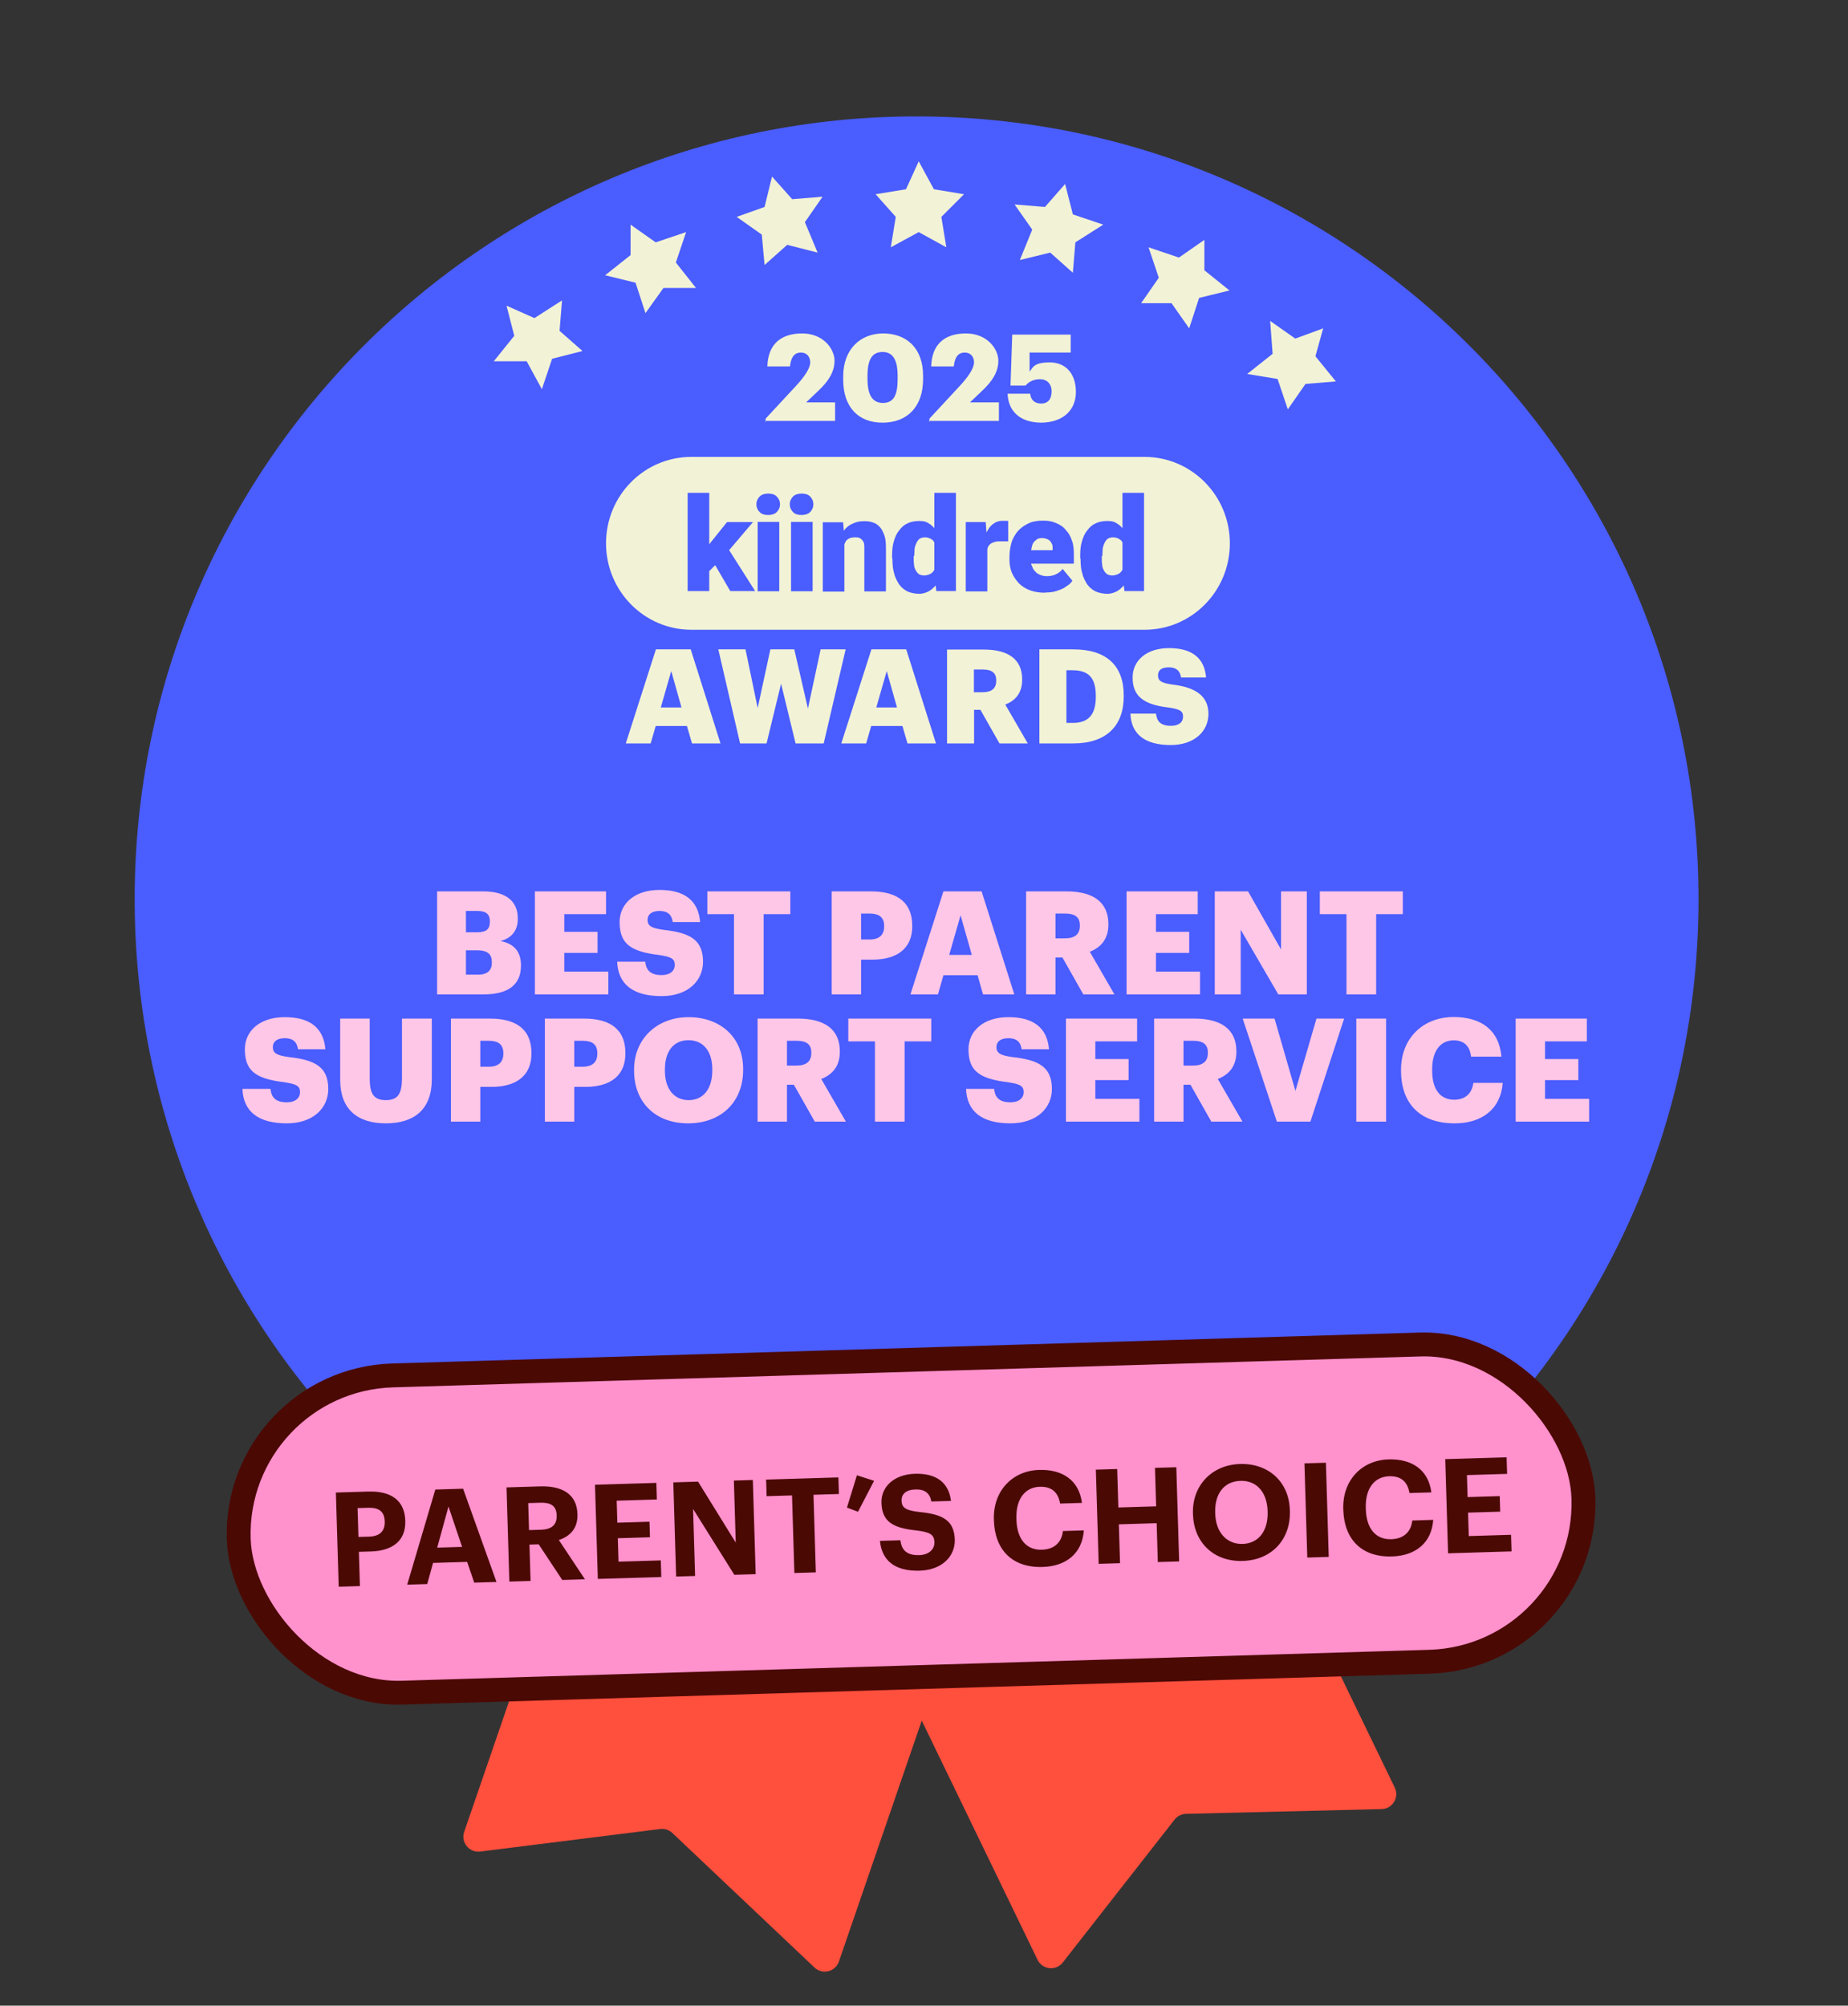 <svg width="247" height="268" viewBox="0 0 247 268" fill="none" xmlns="http://www.w3.org/2000/svg">
<rect x="0" y="0" width="247" height="268" fill="#333333" stroke="none"/>
<g clip-path="url(#clip0_3538_172183)">
<path d="M138.676 261.87L110.872 204.456C110.39 203.462 110.806 202.266 111.8 201.785L155.901 180.427C156.895 179.946 158.091 180.361 158.572 181.356L186.421 238.861C187.055 240.17 186.124 241.697 184.67 241.732L158.521 242.369C157.923 242.384 157.363 242.665 156.995 243.136L142.051 262.231C141.139 263.396 139.321 263.202 138.676 261.87Z" fill="#FF4F3D"/>
<path d="M62.043 244.773L82.784 184.447C83.143 183.402 84.281 182.847 85.326 183.206L131.664 199.138C132.708 199.497 133.264 200.635 132.905 201.679L112.13 262.102C111.657 263.477 109.921 263.904 108.864 262.904L89.865 244.926C89.43 244.515 88.835 244.32 88.241 244.394L64.183 247.408C62.714 247.592 61.562 246.172 62.043 244.773Z" fill="#FF4F3D"/>
<path d="M122.511 224.718C180.217 224.718 227.021 177.883 227.021 120.137C227.021 62.391 180.217 15.555 122.511 15.555C64.804 15.555 18 62.391 18 120.137C18 177.883 64.804 224.718 122.511 224.718Z" fill="#4A5DFF"/>
<path d="M58.425 132.872V119.106H64.567C67.821 119.106 69.207 120.569 69.207 122.706V122.783C69.207 124.324 68.418 125.344 66.877 125.748C68.572 126.037 69.631 127.058 69.631 128.964V129.041C69.631 131.505 68.033 132.872 64.625 132.872H58.425ZM62.276 130.234H63.912C65.164 130.234 65.742 129.657 65.742 128.636V128.559C65.742 127.52 65.183 126.981 63.797 126.981H62.276V130.234ZM62.276 124.574H63.778C65.01 124.574 65.472 124.15 65.472 123.168V123.091C65.472 122.148 64.971 121.724 63.778 121.724H62.276V124.574ZM71.493 132.872V119.106H81.004V122.148H75.42V124.516H79.868V127.327H75.42V129.83H81.312V132.872H71.493ZM88.42 133.103C84.569 133.103 82.606 131.486 82.49 128.502H86.244C86.341 129.483 86.784 130.292 88.42 130.292C89.556 130.292 90.191 129.734 90.191 128.925C90.191 128.078 89.671 127.847 88.016 127.597C84.127 127.135 82.817 125.979 82.817 123.207C82.817 120.723 84.858 118.913 88.15 118.913C91.462 118.913 93.33 120.3 93.58 123.207H89.922C89.787 122.225 89.229 121.724 88.15 121.724C87.092 121.724 86.552 122.206 86.552 122.899C86.552 123.669 86.976 124.016 88.69 124.247C92.174 124.632 93.965 125.537 93.965 128.521C93.965 131.043 91.963 133.103 88.42 133.103ZM98.103 132.872V122.148H94.541V119.106H105.631V122.148H102.069V132.872H98.103ZM111.165 132.872V119.106H116.402C120.176 119.106 121.928 120.781 121.928 123.707V123.784C121.928 126.672 119.983 128.232 116.575 128.232H115.093V132.872H111.165ZM115.093 125.537H116.229C117.5 125.537 118.173 124.94 118.173 123.804V123.727C118.173 122.552 117.48 122.071 116.248 122.071H115.093V125.537ZM121.688 132.872L126.097 119.106H131.199L135.57 132.872H131.392L130.66 130.311H126.097L125.365 132.872H121.688ZM128.388 122.302L126.867 127.597H129.89L128.388 122.302ZM137.15 132.872V119.106H142.541C146.141 119.106 148.143 120.569 148.143 123.476V123.553C148.143 125.517 147.104 126.615 145.66 127.173L148.952 132.872H144.793L142.002 127.943H141.077V132.872H137.15ZM141.077 125.382H142.348C143.677 125.382 144.331 124.824 144.331 123.707V123.63C144.331 122.514 143.638 122.071 142.367 122.071H141.077V125.382ZM150.575 132.872V119.106H160.086V122.148H154.502V124.516H158.95V127.327H154.502V129.83H160.394V132.872H150.575ZM162.363 132.872V119.106H166.811L171.22 126.865V119.106H174.666V132.872H170.854L165.829 124.227V132.872H162.363ZM179.968 132.872V122.148H176.406V119.106H187.496V122.148H183.934V132.872H179.968ZM38.331 150.103C34.48 150.103 32.517 148.486 32.401 145.502H36.156C36.252 146.483 36.695 147.292 38.331 147.292C39.467 147.292 40.102 146.734 40.102 145.925C40.102 145.078 39.583 144.847 37.927 144.597C34.038 144.135 32.728 142.979 32.728 140.207C32.728 137.723 34.769 135.913 38.062 135.913C41.373 135.913 43.241 137.3 43.491 140.207H39.833C39.698 139.225 39.14 138.724 38.062 138.724C37.003 138.724 36.464 139.206 36.464 139.899C36.464 140.669 36.887 141.016 38.601 141.247C42.086 141.632 43.876 142.537 43.876 145.521C43.876 148.043 41.874 150.103 38.331 150.103ZM51.572 150.103C47.682 150.103 45.468 148.139 45.468 144.289V136.106H49.415V144.115C49.415 146.06 49.897 147.003 51.572 147.003C53.208 147.003 53.728 146.118 53.728 144.058V136.106H57.714V144.231C57.714 148.236 55.364 150.103 51.572 150.103ZM60.268 149.872V136.106H65.505C69.278 136.106 71.031 137.781 71.031 140.707V140.784C71.031 143.672 69.086 145.232 65.678 145.232H64.195V149.872H60.268ZM64.195 142.537H65.332C66.602 142.537 67.276 141.94 67.276 140.804V140.727C67.276 139.552 66.583 139.071 65.351 139.071H64.195V142.537ZM72.828 149.872V136.106H78.065C81.838 136.106 83.59 137.781 83.59 140.707V140.784C83.59 143.672 81.646 145.232 78.238 145.232H76.755V149.872H72.828ZM76.755 142.537H77.891C79.162 142.537 79.836 141.94 79.836 140.804V140.727C79.836 139.552 79.143 139.071 77.911 139.071H76.755V142.537ZM92.047 147.003C93.992 147.003 95.204 145.502 95.204 143.037V142.883C95.204 140.438 93.972 138.994 92.028 138.994C90.083 138.994 88.87 140.399 88.87 142.902V143.056C88.87 145.559 90.141 147.003 92.047 147.003ZM91.97 150.103C87.522 150.103 84.75 147.215 84.75 143.076V142.922C84.75 138.724 87.907 135.913 92.028 135.913C96.225 135.913 99.325 138.551 99.325 142.825V142.979C99.325 147.215 96.417 150.103 91.97 150.103ZM101.257 149.872V136.106H106.647C110.248 136.106 112.25 137.569 112.25 140.476V140.553C112.25 142.517 111.211 143.615 109.767 144.173L113.059 149.872H108.9L106.108 144.943H105.184V149.872H101.257ZM105.184 142.382H106.455C107.783 142.382 108.438 141.824 108.438 140.707V140.63C108.438 139.514 107.745 139.071 106.474 139.071H105.184V142.382ZM116.943 149.872V139.148H113.381V136.106H124.471V139.148H120.909V149.872H116.943ZM135.049 150.103C131.199 150.103 129.235 148.486 129.119 145.502H132.874C132.97 146.483 133.413 147.292 135.049 147.292C136.185 147.292 136.821 146.734 136.821 145.925C136.821 145.078 136.301 144.847 134.645 144.597C130.756 144.135 129.447 142.979 129.447 140.207C129.447 137.723 131.487 135.913 134.78 135.913C138.091 135.913 139.959 137.3 140.209 140.207H136.551C136.416 139.225 135.858 138.724 134.78 138.724C133.721 138.724 133.182 139.206 133.182 139.899C133.182 140.669 133.605 141.016 135.319 141.247C138.804 141.632 140.594 142.537 140.594 145.521C140.594 148.043 138.592 150.103 135.049 150.103ZM142.471 149.872V136.106H151.982V139.148H146.398V141.516H150.846V144.327H146.398V146.83H152.29V149.872H142.471ZM154.26 149.872V136.106H159.651C163.251 136.106 165.253 137.569 165.253 140.476V140.553C165.253 142.517 164.214 143.615 162.77 144.173L166.062 149.872H161.903L159.112 144.943H158.187V149.872H154.26ZM158.187 142.382H159.458C160.787 142.382 161.441 141.824 161.441 140.707V140.63C161.441 139.514 160.748 139.071 159.477 139.071H158.187V142.382ZM170.661 149.872L166.098 136.106H170.353L173.145 145.771L175.956 136.106H179.653L175.147 149.872H170.661ZM181.28 149.872V136.106H185.266V149.872H181.28ZM194.441 150.103C189.628 150.103 187.26 147.292 187.26 143.076V142.922C187.26 138.686 190.263 135.894 194.287 135.894C197.868 135.894 200.352 137.55 200.679 141.189H196.617C196.463 139.783 195.693 139.013 194.306 139.013C192.535 139.013 191.418 140.399 191.418 142.902V143.056C191.418 145.54 192.477 146.946 194.364 146.946C195.75 146.946 196.732 146.214 196.925 144.693H200.853C200.583 148.255 198.003 150.103 194.441 150.103ZM202.581 149.872V136.106H212.092V139.148H206.509V141.516H210.956V144.327H206.509V146.83H212.4V149.872H202.581Z" fill="#FFC7E7"/>
<path d="M108.456 203.509L104.394 204.505L101.367 201.808L101.036 205.874L97.305 208.238L101.367 209.607L102.404 213.673L105.098 210.603L109.161 210.935L106.798 207.575L108.456 203.509Z" fill="#F2F2D6"/>
<path d="M88.185 197.743L85.822 194.383L84.495 198.448L80.433 199.444L83.791 202.14V206.206L87.19 203.841L91.253 205.21L89.885 201.145L92.248 197.743H88.185Z" fill="#F2F2D6"/>
<path d="M74.67 190.981L78.069 188.285L74.007 187.621L72.639 183.555L70.276 186.957L66.213 187.289L68.949 190.649L67.913 194.383L71.644 193.014L75.002 195.378L74.67 190.981Z" fill="#F2F2D6"/>
<path d="M173.335 195.752L177.066 197.411L176.029 193.387L178.766 189.986H174.371L172.34 186.252L170.972 190.317L166.909 191.354L169.977 194.051L169.645 198.116L173.335 195.752Z" fill="#F2F2D6"/>
<path d="M159.82 200.481L158.494 196.416L156.089 199.776H151.736L154.431 203.177L153.063 207.243L157.126 205.874L160.484 208.238V204.173L163.883 201.477L159.82 200.481Z" fill="#F2F2D6"/>
<path d="M142.575 202.845L139.548 205.542L135.486 204.505L137.185 208.57L134.822 211.972L138.885 211.64L141.58 214.668L142.575 210.603L146.306 209.275L142.948 206.911L142.575 202.845Z" fill="#F2F2D6"/>
<path d="M121.972 216.701L123.671 212.968L127.734 212.304L125.039 209.276L125.703 205.21L121.972 207.243L118.282 205.21L118.945 209.276L115.919 212.304L119.94 212.968L121.972 216.701Z" fill="#F2F2D6"/>
<path d="M152.985 84.149H92.395C86.116 84.149 81 78.981 81 72.6C81 66.219 86.091 61.052 92.395 61.052H152.985C159.264 61.052 164.38 66.219 164.38 72.6C164.38 78.981 159.289 84.149 152.985 84.149Z" fill="#F2F2D6"/>
<path d="M150.027 76.871V65.856H152.912V78.981H150.294L150.027 76.846V76.871ZM144.378 74.469V74.299C144.378 73.595 144.426 72.94 144.596 72.382C144.766 71.776 144.984 71.29 145.299 70.902C145.614 70.466 145.954 70.15 146.439 69.932C146.875 69.713 147.409 69.616 148.015 69.616C148.621 69.616 148.985 69.713 149.372 70.004C149.76 70.223 150.076 70.611 150.415 71.048C150.682 71.484 150.9 71.97 151.118 72.576C151.288 73.183 151.433 73.765 151.506 74.42V74.638C151.409 75.294 151.288 75.827 151.118 76.434C150.948 76.968 150.73 77.477 150.415 77.914C150.148 78.351 149.809 78.666 149.372 78.957C148.985 79.175 148.5 79.345 148.015 79.345C147.53 79.345 146.924 79.248 146.439 79.03C146.002 78.811 145.614 78.496 145.299 78.059C145.033 77.623 144.766 77.138 144.645 76.579C144.475 76.046 144.426 75.391 144.426 74.736L144.378 74.517V74.469ZM147.263 74.299V74.469C147.263 74.784 147.263 75.124 147.312 75.439C147.312 75.706 147.409 75.973 147.53 76.191C147.627 76.41 147.797 76.579 147.966 76.725C148.136 76.822 148.403 76.895 148.669 76.895C148.936 76.895 149.324 76.798 149.591 76.628C149.857 76.458 150.027 76.191 150.124 75.876C150.221 75.561 150.294 75.172 150.294 74.736V74.081C150.294 73.692 150.294 73.377 150.245 73.11C150.197 72.843 150.076 72.576 149.979 72.406C149.882 72.188 149.712 72.091 149.494 71.97C149.276 71.873 149.057 71.8 148.791 71.8C148.524 71.8 148.306 71.848 148.087 71.97C147.918 72.067 147.772 72.285 147.651 72.504C147.554 72.722 147.433 72.989 147.384 73.328C147.384 73.644 147.336 73.983 147.336 74.299H147.287H147.263Z" fill="#4A5DFF"/>
<path d="M139.698 79.2C138.947 79.2 138.292 79.103 137.686 78.884C137.08 78.666 136.595 78.35 136.158 77.914C135.77 77.477 135.455 77.04 135.237 76.507C135.019 75.973 134.922 75.415 134.922 74.76V74.444C134.922 73.789 135.019 73.134 135.189 72.528C135.358 71.921 135.673 71.436 136.013 70.999C136.401 70.562 136.837 70.247 137.419 69.956C137.953 69.689 138.607 69.568 139.383 69.568C140.159 69.568 140.644 69.665 141.129 69.883C141.662 70.101 142.099 70.368 142.438 70.805C142.826 71.193 143.093 71.678 143.262 72.212C143.481 72.746 143.529 73.401 143.529 74.129V75.318H135.964V73.522H140.692V73.304C140.692 72.989 140.692 72.77 140.523 72.552C140.426 72.334 140.256 72.164 140.038 72.067C139.819 71.97 139.553 71.897 139.286 71.897C139.019 71.897 138.68 71.945 138.534 72.115C138.316 72.285 138.147 72.43 138.05 72.649C137.953 72.867 137.88 73.134 137.831 73.474C137.831 73.789 137.783 74.129 137.783 74.444V74.76C137.783 75.075 137.783 75.415 137.953 75.682C138.05 75.948 138.171 76.215 138.389 76.385C138.559 76.604 138.777 76.701 139.044 76.822C139.31 76.919 139.577 76.992 139.916 76.992C140.256 76.992 140.668 76.943 141.056 76.773C141.444 76.604 141.759 76.385 142.026 76.021L143.335 77.598C143.165 77.865 142.899 78.132 142.511 78.35C142.196 78.617 141.759 78.787 141.25 78.957C140.765 79.127 140.207 79.175 139.625 79.175H139.722L139.698 79.2Z" fill="#4A5DFF"/>
<path d="M131.964 72.067V79.03H129.079V69.762H131.746L131.916 72.043H131.964V72.067ZM134.753 69.665V72.334H133.783C133.468 72.334 133.128 72.334 132.91 72.431C132.692 72.479 132.473 72.6 132.304 72.746C132.134 72.916 132.037 73.061 131.989 73.28C131.94 73.498 131.892 73.765 131.892 74.105L131.358 73.789C131.358 73.183 131.407 72.6 131.528 72.091C131.625 71.606 131.843 71.121 132.061 70.781C132.279 70.393 132.546 70.126 132.886 69.907C133.201 69.689 133.589 69.592 133.977 69.592H134.413C134.583 69.592 134.68 69.592 134.801 69.641" fill="#4A5DFF"/>
<path d="M124.884 76.871V65.856H127.769V78.981H125.15L124.884 76.846V76.871ZM119.234 74.469V74.299C119.234 73.595 119.283 72.94 119.453 72.382C119.622 71.776 119.841 71.29 120.156 70.902C120.471 70.466 120.81 70.15 121.295 69.932C121.732 69.713 122.265 69.616 122.871 69.616C123.477 69.616 123.841 69.713 124.229 70.004C124.617 70.223 124.932 70.611 125.271 71.048C125.538 71.484 125.756 71.97 125.975 72.576C126.144 73.183 126.29 73.765 126.363 74.42V74.638C126.266 75.294 126.144 75.827 125.975 76.434C125.805 76.968 125.587 77.477 125.271 77.914C125.005 78.351 124.665 78.666 124.229 78.957C123.841 79.175 123.356 79.345 122.871 79.345C122.386 79.345 121.78 79.248 121.295 79.03C120.859 78.811 120.471 78.496 120.156 78.059C119.889 77.623 119.622 77.138 119.501 76.579C119.331 76.046 119.283 75.391 119.283 74.736L119.234 74.517V74.469ZM122.12 74.299V74.469C122.12 74.784 122.12 75.124 122.168 75.439C122.168 75.706 122.265 75.973 122.386 76.191C122.483 76.41 122.653 76.579 122.823 76.725C122.992 76.822 123.259 76.895 123.526 76.895C123.793 76.895 124.18 76.798 124.447 76.628C124.714 76.458 124.884 76.191 124.981 75.876C125.078 75.561 125.15 75.172 125.15 74.736V74.081C125.15 73.692 125.15 73.377 125.102 73.11C125.053 72.843 124.932 72.576 124.835 72.406C124.738 72.188 124.568 72.091 124.35 71.97C124.132 71.873 123.914 71.8 123.647 71.8C123.38 71.8 123.162 71.848 122.944 71.97C122.774 72.067 122.629 72.285 122.508 72.504C122.411 72.722 122.289 72.989 122.241 73.328C122.241 73.644 122.192 73.983 122.192 74.299H122.144H122.12Z" fill="#4A5DFF"/>
<path d="M112.859 71.751V79.054H109.974V69.786H112.689L112.859 71.751ZM112.544 74.08H111.889C111.889 73.377 111.986 72.77 112.156 72.236C112.325 71.703 112.592 71.193 112.859 70.829C113.126 70.441 113.562 70.126 113.998 69.956C114.435 69.737 114.92 69.64 115.477 69.64C116.035 69.64 116.302 69.689 116.665 69.81C117.053 69.931 117.32 70.126 117.587 70.417C117.853 70.684 118.023 71.072 118.193 71.508C118.363 71.945 118.411 72.552 118.411 73.207V79.03H115.526V73.207C115.526 72.819 115.526 72.552 115.356 72.333C115.259 72.115 115.089 72.018 114.92 71.897C114.75 71.8 114.483 71.8 114.217 71.8C113.95 71.8 113.683 71.848 113.465 71.969C113.247 72.067 113.077 72.236 112.98 72.455C112.883 72.673 112.762 72.891 112.713 73.158C112.713 73.425 112.665 73.765 112.665 74.032L112.568 74.129L112.544 74.08Z" fill="#4A5DFF"/>
<path d="M108.616 69.737H105.73V79.006H108.616V69.737Z" fill="#4A5DFF"/>
<path d="M104.154 69.737H101.269V79.006H104.154V69.737Z" fill="#4A5DFF"/>
<path d="M94.796 78.981H91.911V65.856H94.796V78.981ZM100.664 69.738L96.639 74.469L94.505 76.604L93.245 74.76L94.99 72.479L97.172 69.762H100.664V69.738ZM97.609 78.981L95.16 74.784L97.294 73.256L100.93 78.981H97.609Z" fill="#4A5DFF"/>
<path d="M105.561 67.384C105.561 66.947 105.73 66.632 105.997 66.341C106.264 66.074 106.7 65.953 107.137 65.953C107.573 65.953 108.009 66.05 108.276 66.341C108.543 66.608 108.712 66.947 108.712 67.384C108.712 67.821 108.543 68.136 108.276 68.427C108.009 68.694 107.573 68.816 107.137 68.816C106.7 68.816 106.264 68.719 105.997 68.427C105.73 68.16 105.561 67.821 105.561 67.384Z" fill="#4A5DFF"/>
<path d="M101.1 67.384C101.1 66.947 101.269 66.632 101.536 66.341C101.803 66.074 102.239 65.953 102.676 65.953C103.112 65.953 103.548 66.05 103.815 66.341C104.082 66.608 104.252 66.947 104.252 67.384C104.252 67.821 104.082 68.136 103.815 68.427C103.548 68.694 103.112 68.816 102.676 68.816C102.239 68.816 101.803 68.719 101.536 68.427C101.269 68.16 101.1 67.821 101.1 67.384Z" fill="#4A5DFF"/>
<path d="M156.451 99.555C159.676 99.555 161.519 97.687 161.519 95.382C161.519 93.078 159.894 91.84 156.718 91.476C155.166 91.258 154.779 90.942 154.779 90.239C154.779 89.535 155.263 89.171 156.233 89.171C157.203 89.171 157.736 89.632 157.858 90.53H161.204C160.985 87.885 159.264 86.6 156.257 86.6C153.251 86.6 151.384 88.249 151.384 90.53C151.384 92.811 152.572 94.121 156.136 94.533C157.639 94.752 158.124 94.97 158.124 95.746C158.124 96.523 157.542 96.984 156.5 96.984C154.997 96.984 154.609 96.256 154.512 95.358H151.093C151.19 98.076 152.984 99.555 156.5 99.555M138.898 99.337H143.456C147.893 99.337 150.196 96.959 150.196 93.053V92.908C150.196 89.001 147.941 86.769 143.48 86.769H138.922V99.337H138.898ZM142.535 96.571V89.56H143.335C145.517 89.56 146.462 90.579 146.462 92.981V93.126C146.462 95.455 145.517 96.596 143.383 96.596H142.559L142.535 96.571ZM130.169 92.495V89.463H131.357C132.521 89.463 133.152 89.875 133.152 90.894V90.967C133.152 91.986 132.545 92.495 131.333 92.495H130.169ZM126.605 99.337H130.194V94.849H131.042L133.588 99.337H137.37L134.364 94.145C135.673 93.635 136.619 92.641 136.619 90.845V90.773C136.619 88.128 134.8 86.794 131.503 86.794H126.581V99.361L126.605 99.337ZM118.532 89.705L119.889 94.533H117.125L118.507 89.705H118.532ZM112.422 99.337H115.768L116.446 97.008H120.617L121.296 99.337H125.102L121.126 86.769H116.471L112.446 99.337H112.422ZM98.941 99.337H102.457L104.397 91.355L106.336 99.337H110.094L113.028 86.769H109.682L107.985 94.679L106.166 86.769H102.966L101.269 94.606L99.644 86.769H96.008L98.917 99.337H98.941ZM89.728 89.705L91.086 94.533H88.322L89.704 89.705H89.728ZM83.618 99.337H86.964L87.643 97.008H91.813L92.492 99.337H96.299L92.322 86.769H87.667L83.642 99.337H83.618Z" fill="#F2F2D6"/>
<path d="M139.084 56.478C142.024 56.478 143.803 54.853 143.803 52.375C143.803 49.898 142.411 48.426 140.322 48.426C138.233 48.426 138.078 49.046 137.614 49.665V47.11H143.107V44.71H135.293L135.061 51.523H137.072C137.459 51.059 138.078 50.672 139.006 50.672C139.935 50.672 140.554 51.291 140.554 52.298C140.554 53.304 140.09 53.923 139.161 53.923C138.233 53.923 137.769 53.382 137.691 52.607H134.674C134.751 54.775 136.144 56.478 139.239 56.478M124.151 56.246H133.513V53.769H129.645L131.269 52.22C132.585 50.981 133.436 49.743 133.436 48.194C133.436 46.646 131.966 44.555 129.103 44.555C126.24 44.555 124.538 46.026 124.461 48.968H127.478C127.633 47.575 128.175 47.11 128.948 47.11C129.722 47.11 130.186 47.652 130.186 48.426C130.186 49.201 129.413 50.362 128.252 51.601L124.229 55.937V56.401L124.151 56.246ZM117.962 56.478C121.289 56.478 123.378 54.311 123.378 50.672V50.207C123.378 46.414 121.057 44.555 118.039 44.555C115.022 44.555 112.701 46.646 112.701 50.285V50.749C112.701 54.388 114.712 56.478 117.962 56.478ZM118.039 53.846C116.647 53.846 115.95 52.84 115.95 50.672V50.207C115.95 48.039 116.569 47.033 117.962 47.033C119.355 47.033 119.974 48.117 119.974 50.207V50.672C119.974 52.84 119.432 53.846 117.962 53.846M102.256 56.246H111.618V53.769H107.749L109.374 52.22C110.689 50.981 111.54 49.743 111.54 48.194C111.54 46.646 110.07 44.555 107.208 44.555C104.345 44.555 102.643 46.026 102.565 48.968H105.583C105.737 47.575 106.279 47.11 107.053 47.11C107.826 47.11 108.291 47.652 108.291 48.426C108.291 49.201 107.517 50.362 106.356 51.601L102.333 55.937V56.401L102.256 56.246Z" fill="#F2F2D6"/>
<rect x="31.269" y="184.425" width="179.812" height="42.411" rx="21.206" transform="rotate(-1.724 31.269 184.425)" fill="#FF91CC" stroke="#4B0904" stroke-width="3.192"/>
<path d="M45.272 212.019L44.893 199.435L49.24 199.304C52.303 199.212 54.086 200.515 54.166 203.172L54.168 203.243C54.248 205.9 52.438 207.223 49.569 207.31L47.968 207.358L48.105 211.934L45.272 212.019ZM47.908 205.369L49.351 205.326C50.741 205.284 51.46 204.593 51.423 203.343L51.421 203.273C51.38 201.935 50.59 201.43 49.235 201.471L47.792 201.515L47.908 205.369ZM54.427 211.743L58.184 199.035L61.898 198.923L66.359 211.384L63.385 211.474L62.438 208.701L57.88 208.839L57.102 211.663L54.427 211.743ZM59.943 201.307L58.435 206.796L61.761 206.696L59.943 201.307ZM68.079 211.332L67.701 198.749L72.206 198.613C75.18 198.523 77.1 199.681 77.179 202.286L77.181 202.356C77.238 204.257 76.159 205.294 74.694 205.778L78.182 211.028L75.154 211.119L71.999 206.353L70.767 206.39L70.913 211.247L68.079 211.332ZM70.709 204.454L72.31 204.405C73.736 204.363 74.439 203.742 74.403 202.528L74.4 202.458C74.362 201.173 73.574 200.756 72.201 200.797L70.6 200.846L70.709 204.454ZM79.904 210.976L79.525 198.393L87.727 198.146L87.794 200.363L82.426 200.525L82.514 203.464L86.809 203.335L86.871 205.412L82.577 205.541L82.671 208.674L88.321 208.504L88.387 210.721L79.904 210.976ZM90.371 210.661L89.993 198.078L93.301 197.978L98.338 206.123L98.088 197.834L100.623 197.757L101.002 210.341L98.15 210.427L92.636 201.627L92.906 210.585L90.371 210.661ZM106.173 210.186L105.861 199.819L102.464 199.922L102.397 197.704L112.059 197.413L112.126 199.631L108.729 199.733L109.041 210.099L106.173 210.186ZM114.68 202.002L113.201 201.448L114.533 197.127L116.828 197.869L114.68 202.002ZM122.93 209.875C119.48 209.979 117.848 208.407 117.613 205.895L120.341 205.813C120.499 206.936 121.002 207.854 122.867 207.798C124.117 207.761 124.923 207.049 124.894 206.064C124.864 205.06 124.325 204.724 122.469 204.498C119.235 204.173 117.886 203.245 117.813 200.816C117.748 198.669 119.495 197.013 122.276 196.929C125.109 196.844 126.802 198.062 127.106 200.554L124.484 200.633C124.273 199.494 123.589 198.986 122.339 199.024C121.089 199.061 120.473 199.661 120.499 200.506C120.526 201.404 120.943 201.814 122.888 202.037C125.944 202.333 127.535 203.113 127.614 205.718C127.681 207.953 125.904 209.785 122.93 209.875ZM139.356 209.38C135.238 209.504 132.962 207.036 132.845 203.164L132.841 203.024C132.726 199.204 135.323 196.519 138.895 196.412C141.923 196.32 144.22 197.731 144.612 200.819L141.691 200.907C141.434 199.4 140.565 198.616 138.981 198.664C136.992 198.724 135.771 200.311 135.85 202.915L135.854 203.056C135.933 205.661 137.175 207.138 139.252 207.076C140.818 207.029 141.885 206.204 142.065 204.578L144.864 204.494C144.641 207.618 142.454 209.287 139.356 209.38ZM146.849 208.961L146.47 196.377L149.321 196.291L149.476 201.431L154.527 201.278L154.372 196.139L157.223 196.054L157.602 208.637L154.751 208.723L154.595 203.531L149.544 203.683L149.7 208.875L146.849 208.961ZM166.087 206.303C168.217 206.239 169.505 204.562 169.429 202.028L169.425 201.887C169.351 199.441 167.998 197.808 165.798 197.874C163.616 197.94 162.344 199.581 162.421 202.115L162.425 202.256C162.502 204.826 164.028 206.365 166.087 206.303ZM166.103 208.575C162.161 208.694 159.562 206.042 159.451 202.363L159.447 202.223C159.334 198.474 161.999 195.734 165.731 195.621C169.515 195.507 172.284 197.978 172.398 201.762L172.402 201.903C172.515 205.652 170.028 208.457 166.103 208.575ZM174.728 208.122L174.349 195.538L177.218 195.452L177.597 208.035L174.728 208.122ZM186.054 207.975C181.936 208.099 179.659 205.63 179.543 201.758L179.539 201.618C179.424 197.799 182.02 195.113 185.593 195.006C188.62 194.915 190.918 196.325 191.31 199.414L188.389 199.502C188.132 197.994 187.263 197.21 185.679 197.258C183.69 197.318 182.469 198.905 182.548 201.509L182.552 201.65C182.63 204.255 183.873 205.733 185.95 205.67C187.516 205.623 188.583 204.798 188.763 203.172L191.562 203.088C191.339 206.212 189.152 207.881 186.054 207.975ZM193.547 207.555L193.168 194.971L201.369 194.724L201.436 196.942L196.068 197.104L196.157 200.043L200.451 199.914L200.513 201.99L196.219 202.12L196.313 205.252L201.963 205.082L202.03 207.3L193.547 207.555Z" fill="#4B0904"/>
<path d="M136.309 34.747L140.372 33.752L143.398 36.448L143.73 32.383L147.461 30.018L143.398 28.649L142.362 24.584L139.667 27.654L135.605 27.322L137.968 30.682L136.309 34.747Z" fill="#F2F2D6"/>
<path d="M156.581 40.514L158.944 43.874L160.27 39.808L164.333 38.813L160.975 36.116L160.975 32.051L157.576 34.415L153.513 33.046L154.881 37.112L152.518 40.514L156.581 40.514Z" fill="#F2F2D6"/>
<path d="M170.096 47.276L166.696 49.972L170.759 50.636L172.127 54.701L174.49 51.3L178.553 50.968L175.817 47.607L176.853 43.874L173.122 45.243L169.764 42.878L170.096 47.276Z" fill="#F2F2D6"/>
<path d="M71.431 42.505L67.7 40.845L68.736 44.869L66 48.271L70.394 48.271L72.426 52.005L73.794 47.939L77.856 46.902L74.789 44.206L75.12 40.14L71.431 42.505Z" fill="#F2F2D6"/>
<path d="M84.945 37.776L86.272 41.841L88.676 38.481L93.029 38.481L90.335 35.079L91.703 31.014L87.64 32.383L84.282 30.018L84.282 34.084L80.883 36.78L84.945 37.776Z" fill="#F2F2D6"/>
<path d="M102.191 35.411L105.217 32.715L109.28 33.752L107.58 29.686L109.943 26.285L105.881 26.616L103.186 23.588L102.191 27.654L98.46 28.981L101.818 31.346L102.191 35.411Z" fill="#F2F2D6"/>
<path d="M122.794 21.555L121.094 25.289L117.032 25.953L119.726 28.981L119.063 33.046L122.794 31.014L126.484 33.046L125.82 28.981L128.847 25.953L124.825 25.289L122.794 21.555Z" fill="#F2F2D6"/>
</g>
<defs>
<clipPath id="clip0_3538_172183">
<rect width="247" height="267" fill="white" transform="translate(0 0.555)"/>
</clipPath>
</defs>
</svg>
